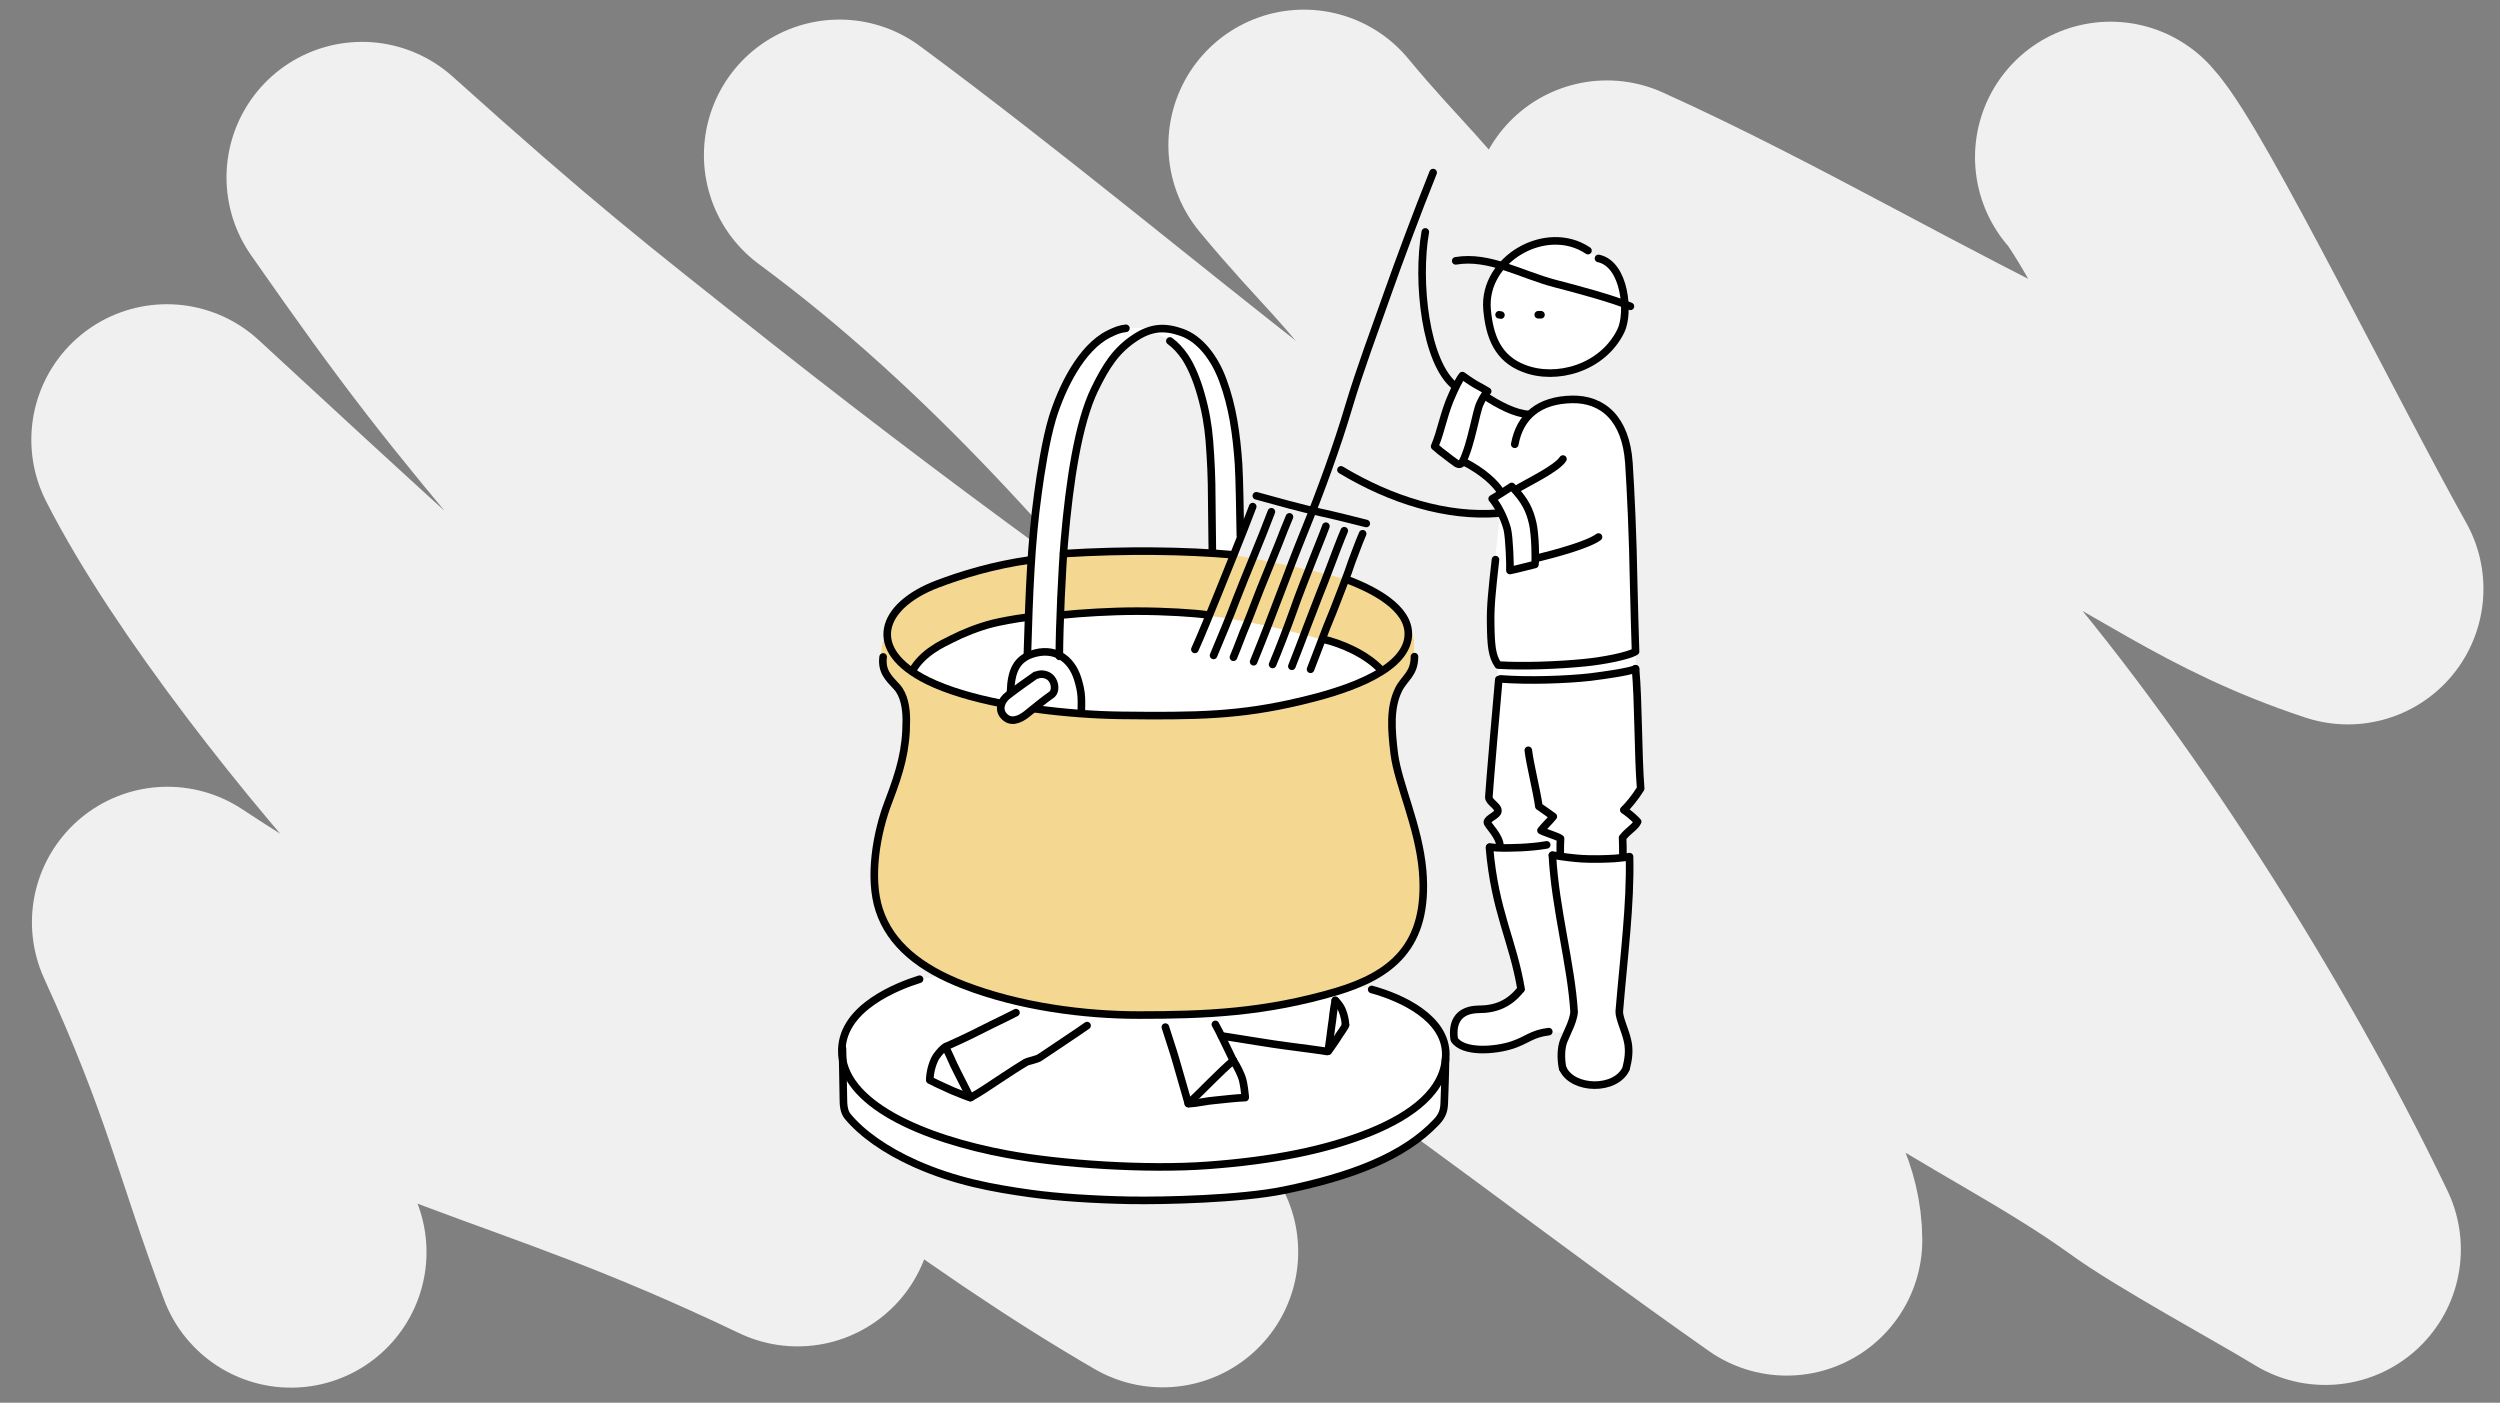<svg xmlns="http://www.w3.org/2000/svg" xmlns:xlink="http://www.w3.org/1999/xlink" x="0px" y="0px" viewBox="0 0 830 465.7" style="enable-background:new 0 0 830 465.7;" xml:space="preserve">
<rect x="0" y="0" width="830" height="465.7" fill="#808080" stroke="none"/>
<style type="text/css">
	.st0{fill:none;stroke:#F0F0F0;stroke-width:50;stroke-linecap:round;stroke-linejoin:round;stroke-miterlimit:10;}
	.st1{fill:none;stroke:#F0F0F0;stroke-width:90;stroke-linecap:round;stroke-linejoin:round;stroke-miterlimit:10;}
	.st2{fill:#F0F0F0;}
	.st3{fill:#FFFFFF;}
	.st4{fill:#D5A76A;}
	.st5{fill:none;stroke:#000000;stroke-width:2.944;stroke-linecap:round;stroke-linejoin:round;stroke-miterlimit:10;}
	.st6{fill:none;stroke:#000000;stroke-width:2;stroke-miterlimit:10;}
	.st7{fill:#FFEF00;}
	.st8{fill-rule:evenodd;clip-rule:evenodd;}
	.st9{fill:#FF8F00;}
	.st10{opacity:0.16;}
	.st11{fill:none;stroke:#000000;stroke-width:0.618;stroke-linecap:round;stroke-linejoin:round;stroke-miterlimit:10;}
	.st12{fill:none;stroke:#000000;stroke-width:2.059;stroke-linecap:round;stroke-linejoin:round;stroke-miterlimit:10;}
	.st13{fill:none;stroke:#000000;stroke-width:1.647;stroke-linecap:round;stroke-miterlimit:10;}
	.st14{fill:none;stroke:#000000;stroke-width:0.495;stroke-linecap:round;stroke-linejoin:round;stroke-miterlimit:10;}
	.st15{fill:none;stroke:#000000;stroke-width:0.412;stroke-linecap:round;stroke-linejoin:round;stroke-miterlimit:10;}
	.st16{fill:none;stroke:#000000;stroke-width:0.367;stroke-linecap:round;stroke-linejoin:round;stroke-miterlimit:10;}
	.st17{fill:none;stroke:#000000;stroke-width:1.647;stroke-linecap:round;stroke-linejoin:round;stroke-miterlimit:10;}
	.st18{fill:none;stroke:#000000;stroke-width:0.824;stroke-linecap:round;stroke-linejoin:round;stroke-miterlimit:10;}
	.st19{fill:none;stroke:#000000;stroke-width:0.296;stroke-linecap:round;stroke-linejoin:round;stroke-miterlimit:10;}
	.st20{fill:none;stroke:#000000;stroke-width:0.369;stroke-linecap:round;stroke-linejoin:round;stroke-miterlimit:10;}
	.st21{fill:none;stroke:#000000;stroke-width:0.246;stroke-linecap:round;stroke-linejoin:round;stroke-miterlimit:10;}
	.st22{fill:none;stroke:#000000;stroke-width:0.219;stroke-linecap:round;stroke-linejoin:round;stroke-miterlimit:10;}
	.st23{fill:none;stroke:#000000;stroke-width:1.365;stroke-linecap:round;stroke-linejoin:round;stroke-miterlimit:10;}
	.st24{fill:none;stroke:#000000;stroke-width:1.7;stroke-linecap:round;stroke-linejoin:round;stroke-miterlimit:10;}
	.st25{fill:#F4D790;}
	.st26{fill:#FFEF00;stroke:#009CFF;stroke-linecap:round;stroke-linejoin:round;stroke-miterlimit:10;}
	.st27{fill:#FFFFFF;stroke:#000000;stroke-width:1.365;stroke-linecap:round;stroke-linejoin:round;stroke-miterlimit:10;}
	.st28{fill:none;stroke:#009CFF;stroke-width:1.365;stroke-linecap:round;stroke-linejoin:round;stroke-miterlimit:10;}
	.st29{fill:#009CFF;stroke:#009CFF;stroke-linecap:round;stroke-linejoin:round;stroke-miterlimit:10;}
	.st30{fill:#FFC700;}
	.st31{fill:none;stroke:#000000;stroke-width:0.8;stroke-linecap:round;stroke-linejoin:round;stroke-miterlimit:10;}
	.st32{stroke:#000000;stroke-width:0.8;stroke-linecap:round;stroke-linejoin:round;stroke-miterlimit:10;}
	.st33{fill:#FFEF00;stroke:#009CFF;stroke-width:1.7;stroke-linecap:round;stroke-linejoin:round;stroke-miterlimit:10;}
	.st34{fill:#FFFFFF;stroke:#000000;stroke-width:1.7;stroke-linecap:round;stroke-linejoin:round;stroke-miterlimit:10;}
	.st35{fill:none;stroke:#009CFF;stroke-width:1.7;stroke-linecap:round;stroke-linejoin:round;stroke-miterlimit:10;}
	.st36{fill:#009CFF;stroke:#009CFF;stroke-width:1.7;stroke-linecap:round;stroke-linejoin:round;stroke-miterlimit:10;}
	.st37{fill:none;stroke:#000000;stroke-width:1.4;stroke-linecap:round;stroke-linejoin:round;stroke-miterlimit:10;}
	.st38{stroke:#000000;stroke-width:1.7;stroke-linecap:round;stroke-linejoin:round;stroke-miterlimit:10;}
	.st39{fill:#FF3C00;}
	.st40{fill:none;stroke:#000000;stroke-width:2.522;stroke-linecap:round;stroke-linejoin:round;stroke-miterlimit:10;}
	.st41{fill:#FFEF00;stroke:#009CFF;stroke-width:2.526;stroke-linecap:round;stroke-linejoin:round;stroke-miterlimit:10;}
	.st42{fill:none;stroke:#000000;stroke-width:2.526;stroke-linecap:round;stroke-linejoin:round;stroke-miterlimit:10;}
	.st43{fill:#FFFFFF;stroke:#000000;stroke-width:2.526;stroke-linecap:round;stroke-linejoin:round;stroke-miterlimit:10;}
	.st44{fill:none;stroke:#009CFF;stroke-width:2.526;stroke-linecap:round;stroke-linejoin:round;stroke-miterlimit:10;}
	.st45{fill:#009CFF;stroke:#009CFF;stroke-width:2.526;stroke-linecap:round;stroke-linejoin:round;stroke-miterlimit:10;}
	.st46{fill:none;stroke:#000000;stroke-width:2.08;stroke-linecap:round;stroke-linejoin:round;stroke-miterlimit:10;}
	.st47{stroke:#000000;stroke-width:2.526;stroke-linecap:round;stroke-linejoin:round;stroke-miterlimit:10;}
</style>
<g id="Ebene_1">
</g>
<g id="Illustration">
	<path class="st1" d="M432.9,48.2c18.6,22.5,28.7,30.1,43.7,51.9c20.2,29.4,41.7,56.8,64.6,84c19.7,23.5,39.4,47.4,61.6,68.6   c9.5,9.1,17.6,18.8,26.2,28.7c3,3.4,10.2,8.4,7.2,10.1"></path>
	<path class="st1" d="M96.6,415.7c-14.7-39.1-18.6-60.6-41-109.5c85.4,56.5,115.3,50.9,209.2,95.8c-37.1-48.9-83.4-95.2-117.2-131.5   c-29.4-31.5-72.4-85.5-92.2-124.5c89.5,82.6,224.7,208.3,330.6,269.6c-21-20.5-80.9-89.5-93.9-115.6c-25.8-51.8-57.5-96.8-94.7-141   c-34.6-41.1-46.5-56.1-77.2-100.1c47.9,43,64.6,56,107.5,89.9c72,56.8,142.4,107.2,218.9,157.6c49.6,32.7,90.9,66.2,146.6,105.3   c-0.1-21.5-20.9-38-35.2-51.8c-49-47.6-78.6-93.5-121-146.6c-47.3-59.3-97.4-116.9-158.3-161.8c45.3,33.5,88.6,69.7,133,104.3   c74.7,58.1,146.6,123.5,225.2,176.4c24.6,16.5,51.8,29.8,75.8,47C726,389,758,406.2,772,414.8c-32.3-67.4-83.4-148-130.1-200.8   c-27.3-30.9-40.7-58.6-71.3-90.5c-11.1-11.6-28.7-38-37.1-51.8c49.8,22.5,96.9,50.9,146.6,74.3c38.9,18.3,58.5,36,99.4,49.5   c-23.1-41.2-67.1-130.6-78.8-143.3"></path>
	<g>
		<g>
			<path class="st3" d="M512.5,343c5.5-0.5,7.8-0.1,7.8-0.1s-2.1,3.2-1.9,7.2c0.2,4,2.1,10.3,9.8,10.1c7.7-0.2,12.3-3.5,12.7-8.7     s-3.3-15.1-3.3-15.1s2.6-20.5,3.2-33.9c0.6-13.4,0.2-18,0.2-18l-2.2,0.3l-0.2-6.9l5.1-4.9l-4.2-3.9l5.3-7.6     c0,0-1.7-39.1-1.8-45.7c-0.1-6.6-0.9-39.9-1.5-51.1c-0.7-11.2-1.5-23-6.9-27.5s-12.4-5.7-18.9-3.6c-6.6,2-8.1,4.5-8.1,4.5     s-7.5-2.7-14.4-6.8c0.5-0.5,0.8-1.6,0.8-1.6l-8.6-5c0,0-3.4,5.1-5.4,11.9c-2,6.8-3.8,11.5-3.8,11.5l8.2,6.2l1.5-1     c0,0,8.7,3.5,12.4,10.4c-1.4,1.2-2.5,2-2.5,2l2.4,4.2c0,0-1.2,9-2.1,18.7c-0.8,9.7-1.5,14.7-1.2,18.9c0.4,4.3,0.9,9.2,2.4,13.1     c0,3.7-0.5,15.1-1,22.3c-0.5,7.1-1.9,22.4-1.9,22.4l3.2,4.1l-3.9,3.4c0,0,2.8,3.1,3.4,5s0.9,3.8,0.9,3.8h-3.6     c0,0,2,14.9,4.3,23.5c2.3,8.6,6.3,23.2,6.3,23.2s-2.7,3.9-6.7,5.2c-4,1.3-10.9,1-13,3.3s-2.4,5.9-2.2,8.2     c0.3,2.2,3.5,3.1,5.1,3.3c1.6,0.2,7.5,1.2,13.7-1.1C508.2,344.8,509.1,343.2,512.5,343z"></path>
			<path class="st3" d="M530.8,85.9c-3-2-6.6-5.2-11.9-5.6c-5.3-0.4-13.6,0.9-18.3,5.8c-4.8,4.9-8.2,11.1-6.2,20.8     c2,9.7,7.7,15.4,15.2,16.6c7.5,1.2,18.4-1.3,24-7.3c5.6-6,7.1-12.2,5.5-19.1C537.4,90.3,534.4,87,530.8,85.9z"></path>
			<path class="st3" d="M412.1,177.4c0,0-0.5-10.5-0.7-16c-0.2-5.5-0.5-20.4-3.9-31.7c-3.3-11.3-10.6-20.2-19.7-20.6     c-7.8-0.4-12.7-0.4-15.7,0.3c-3.5,0.8-14.9,5.3-21.7,27.5c-6.9,22.2-7.3,39.8-8,48.9c-7,0.8-29.9,4.8-39.3,12.2     c-6.5,5.1-7.9,7.9-8.4,10.6c-0.5,2.7-0.3,3.6-0.3,3.6c-1.5,0.2-1.5,3.9-1.5,6c0,2.1,0.6,5,3.7,9c3.2,4,4.7,8.9,4.2,15.9     c-0.5,7-3.5,17.3-6.3,24.1c-2.8,6.8-5.9,20.1-3.8,30.3c2.1,10.2,7.6,16.6,14.4,21.7c3,2.2,7.4,4.7,7.4,4.7     c-7.7,1.3-14.2,2.7-20.8,7.4c-6.6,4.7-12,9.1-11.9,15.7c0.1,6.5,0.1,16,0.3,18.6c0.2,2.6,0.7,5.1,3,7.1c2.3,2,11.3,10.7,25,15.6     c13.8,4.9,37.7,9.4,58.8,10.1c21.1,0.8,46.3-0.7,62.8-4c16.5-3.3,35.7-11.2,43-17.5c6-5.2,6.7-7.2,6.9-10.4     c0.2-3.3,0.5-14.1,0.4-17.3c-0.1-3.2-1.7-7.9-7.4-12.5c-5.7-4.6-15.1-7.9-23.1-9.6c7.1-3.3,14.5-6.6,18.9-14.7     c4.4-8.1,5.1-19.4,3-29.6c-2.1-10.2-7.6-24.6-8.3-31.1c-0.7-6.5-2.2-17.4,1.3-23.3c3.6-5.9,5.2-6.1,5.2-10.1c0-4,0.5-8.6-1.9-8.7     c-1.3-3.8-2.6-9-10.7-12.8c-8.1-3.8-10.2-4.5-10.2-4.5c-9.7-3-33.3-7.5-37.1-8C411.4,180.8,412.1,177.4,412.1,177.4z M402,183.7     c0,0-12.5-0.7-23.3-0.8c-10.8-0.1-16.6,0.4-25.4,0.8c0.8-8.8,2.9-28.3,4-34.8c1.1-6.4,3.5-16.9,9.4-25.7     c5.9-8.8,11.3-11.9,15.1-13.3c0.5,0.1,3.2,1.3,5,2.2c8.1,4.2,10.1,12.9,13.3,25.4C403.3,150.2,402.2,176.9,402,183.7z"></path>
			<path class="st25" d="M449.4,327.1c7.1-3.3,14.5-6.6,18.9-14.7c4.4-8.1,5.1-19.4,3-29.6c-2.1-10.2-7.6-24.6-8.3-31.1     c-0.7-6.5-2.2-17.4,1.3-23.3c3.6-5.9,5.2-6.1,5.2-10.1c0-4,0.5-8.6-1.9-8.7c-1.3-3.8-2.6-9-10.7-12.8c-8.1-3.8-10.2-4.5-10.2-4.5     c-9.7-3-33.3-7.5-37.1-8c-13-1.2-28-1.6-37.4-1.4s-19.2,1-19.2,1s-0.9,16.7-1,20.3c9.3-0.8,29.7-2,43.4-0.5     c11.5,1.3,20.4,2.9,31,5.4c12.9,3.1,18.9,4.8,27.3,10.1c2.2,1.4,4.6,3.7,4.6,3.7s-7.6,4.4-16.3,6.9c-8.7,2.5-22.7,6.1-39.5,7     c-16.8,0.9-39,0.5-48.1-0.4c-9.1-0.8-11.3-1.2-11.3-1.2s-3.1,2.5-4.8,3.3c-1.7,0.7-3.9,0.4-5.3-0.8c-1.4-1.2-1.4-3.7-0.7-4.4     c-4.4-0.7-16.3-4-21.2-5.8s-8.5-4.6-8.5-4.6s1.6-3.7,6.9-7.5c5.3-3.7,14.8-7.4,24.1-9.5c5.2-1.2,7.5-1.1,7.5-1.1l1-19     c-7,0.8-29.9,4.8-39.3,12.2c-6.5,5.1-7.9,7.9-8.4,10.6c-0.5,2.7-0.3,3.6-0.3,3.6c-1.5,0.2-1.5,3.9-1.5,6c0,2.1,0.6,5,3.7,9     c3.2,4,4.7,8.9,4.2,15.9c-0.5,7-3.5,17.3-6.3,24.1c-2.8,6.8-5.9,20.1-3.8,30.3c2.1,10.2,7.6,16.6,14.4,21.7     c3,2.2,7.4,4.7,7.4,4.7c13.7,5.7,31.8,11.1,47.4,12.5c15.7,1.4,41,0.4,53-1C425,334,444.1,329.1,449.4,327.1z"></path>
			<g>
				<path class="st40" d="M409.5,184.2c-15.4-1.4-35.9-1.7-56.4-0.4"></path>
				<path class="st40" d="M343.4,235.3c10.1,1.4,20.3,2.1,28.7,2.2c25.3,0.3,39.5,0.1,59.7-4.7c13.2-3.1,33.5-9.3,35.6-20.5      c1.6-8.9-8.5-15.5-20.5-20"></path>
				<path class="st40" d="M342,185.9c-12.2,1.7-22.9,5-30.8,8c-18.9,7.2-24,21.8-3.2,32.1c6.5,3.2,15.1,5.7,24.2,7.5"></path>
				<path class="st40" d="M293.2,218.1c-0.6,4.8,1.8,7,4.5,9.9c2.5,2.7,3.2,7.1,3.2,11.1c0,9.9-2,16.8-5.9,27      c-4,10.3-6.6,25.3-3.1,36c3.7,11.4,13.6,19.4,28.2,25c18.4,7.1,39.9,9.9,58,9.9c22.2,0,41.8-0.8,65.6-7.8      c17.6-5.3,30.8-14.6,28.6-40.2c-1.3-14.7-8.1-28.7-9.4-38.7c-1-8.2-1.5-15.3,1.4-21.3c1.9-3.9,5.3-5.2,5.3-11"></path>
				<path class="st40" d="M351.7,217.9c0-9.8,0.9-29.4,1.7-38.5c1.7-19.7,4.6-38.9,10-50.1c3.8-7.8,7.1-13,13.5-17.2      c5.2-3.4,9.6-3.8,15.3-1.8c6.2,2.1,11.1,8.6,13.8,16c3.2,8.6,4.5,17.7,5.2,27.8c0.3,4.8,0.5,17.4,0.6,23.7"></path>
				<path class="st40" d="M305.3,325.1c-7.3,2.3-25.4,9.3-25.8,23.3c-0.5,18,27.2,29.7,54.9,34.8c17.7,3.3,46.3,5.2,66.6,3.7      c21.7-1.6,39.4-5.1,54.2-11.1c13.4-5.5,24.8-13.7,24.8-25.8c0-11.9-14.4-18.7-24.6-21.5"></path>
				<path class="st40" d="M479.9,351.7c0,3.2-0.3,11.9-0.4,14.4s-0.5,4.1-2.5,6.3c-10.9,11.6-28.4,18.2-50.9,22.8      c-14.4,2.9-39.5,3.5-51.1,3.3c-11.2-0.2-24.1-1-33.2-2.3c-12-1.7-24.6-3.9-38-9.9c-9.8-4.4-17.6-9.9-22.4-15.7      c-1.3-1.6-1.4-4-1.4-6c0-2.4-0.3-14.6-0.3-16.5"></path>
				<path class="st40" d="M314.2,347.4c5.5-2.4,11.5-5.4,15.2-7.3c2.5-1.2,5.8-2.8,7.9-3.9"></path>
				<path class="st40" d="M313.9,347.7c0.8,1.4,1.9,3.9,2.7,5.7c0.8,1.6,1.8,3.7,2.7,5.4c0.5,1,2.1,4.1,2.8,5.6"></path>
				<path class="st40" d="M308.7,358.6c0.7,0.4,3.9,1.9,4.6,2.2c1.4,0.6,2.7,1.3,4.1,1.8c1.3,0.5,3.5,1.5,4.8,1.8"></path>
				<path class="st40" d="M314,347.5c-1,0.5-2.2,1.9-3.2,3.3c-0.7,1-1.4,3.1-1.7,4.4c-0.2,0.9-0.4,2.2-0.4,3.1"></path>
				<path class="st40" d="M322.4,364.3c1.6-0.9,3.4-2,4.6-2.8c2.4-1.6,4.2-2.8,6.2-4.1c2.6-1.7,5.2-3.4,7.2-4.6      c1.2-0.7,3.8-0.9,5.1-1.9c1.4-1,14.1-9.4,15.4-10.4"></path>
				<path class="st40" d="M394.5,366.4c4.1-3.7,11-11.1,15-14.3"></path>
				<path class="st40" d="M409.4,352c-1.3-2.6-4.8-10.1-5.9-11.9"></path>
				<path class="st40" d="M394.5,366.3c-0.3-1-1.4-4.9-1.9-6.6c-1-3.3-1.9-6.8-3-10.3c-0.3-0.9-2.3-7.1-2.7-8.4"></path>
				<path class="st40" d="M394.8,366.4c2.8-0.1,5.7-0.9,8.5-1.1c3-0.3,7.2-0.8,10.1-0.9"></path>
				<path class="st40" d="M409.5,352.2c1.1,1.6,2.6,4.5,3.1,6.5c0.4,1.6,0.7,4.2,0.8,5.3"></path>
				<path class="st40" d="M405.5,343.9c8.3,1.3,17.3,2.8,21.3,3.3c5.4,0.7,12.9,1.7,13.8,1.9"></path>
				<path class="st40" d="M440.9,348.9c0.2-1.1,0.5-2.6,0.6-3.8c0.2-1.6,0.4-2.9,0.6-4.6c0.2-1.6,0.4-2.4,0.5-3.9      c0.1-0.8,0.5-3.4,0.7-4.4"></path>
				<path class="st40" d="M443.3,332.1c0.4,0.3,1.1,1.3,1.5,1.8c0.7,1,1.1,2.3,1.3,2.9c0.2,0.7,0.5,1.8,0.6,3.4"></path>
				<path class="st40" d="M446.7,340.3c0.1,0-0.3,0.6-0.3,0.7c-0.2,0.4-1.4,2.1-1.8,2.7c-0.4,0.7-1.1,1.7-1.7,2.6      c-0.5,0.8-1.4,1.9-1.9,2.7"></path>
				<path class="st40" d="M341.1,217c0.6-20.5,1.2-36.5,3.5-53.2c0.9-6.7,2.6-17.7,4.8-25c3.1-10,9.5-23.3,18.7-27.9      c2.4-1.2,3.8-1.7,5.7-1.9"></path>
				<path class="st40" d="M335.5,229.7c0.2-7.2,2.2-10.8,7-12.5c7.4-2.5,13.1,1.2,15.3,8.2c0.6,2,1.1,4,1.2,6.1c0.1,1.7,0,3.4,0,5.1      "></path>
				<path class="st40" d="M343.8,224.2c-2,1.4-6,4.2-9.1,6.6c-2.3,1.7-3.3,4.6-1.6,6.7c2.3,2.8,5.4,1.4,7.6-0.3      c1.6-1.3,3.2-2.6,4.6-3.7c1-0.8,2.6-2,4-3c1.2-1.1,1.1-3.7-0.3-5.3c-1.1-1.3-3.2-1.7-4.7-1.1"></path>
				<path class="st40" d="M388.4,113.2c1.9,1.4,3.4,3,5,5.3c2,3,3.9,7.4,5.3,12.4c1.5,5.2,2.4,10.3,2.8,15.3      c0.5,6.4,0.8,12.5,0.8,19.5c0,5.5,0.2,11.8,0.2,17.2"></path>
				<path class="st40" d="M416.2,219.7c7.4-18.2,10.8-28.4,17.1-43.9c5.1-12.6,10.7-27.9,14.5-40.8c3.7-12.4,8.7-25.7,13-37.9      c3.5-9.9,9.6-26.4,15-39.8"></path>
				<path class="st40" d="M417.1,164.6c6.9,1.9,14.3,4,21.6,5.6c3.4,0.7,11,2.6,14.9,3.6"></path>
				<path class="st40" d="M415.9,168.2c-3.7,9.8-8.3,20.9-11.2,28.2c-2.2,5.5-6.3,15.5-8,19.2"></path>
				<path class="st40" d="M422.1,169.9c-3.8,10.1-7.8,19.2-11.6,29c-2.4,6.4-4.9,12.2-7.6,18.7"></path>
				<path class="st40" d="M428.1,171.6c-0.9,2.1-2.4,5.9-3.6,9c-1.3,3.2-2.8,6.9-3.9,9.6c-3,7.2-5.5,14.2-7,17.7      c-1.1,2.5-2.6,6.8-4.1,10.3"></path>
				<path class="st40" d="M440.2,174.7c-1.3,3.6-2.9,7.3-4.2,10.7c-1.6,4.1-5,12.6-6.7,17.6c-1.2,3.5-5.4,14.4-6.8,17.6"></path>
				<path class="st40" d="M446.3,176.2c-1.3,3-3.5,8.9-4.3,11c-1.6,4.2-3,7.9-4.3,11.1c-0.9,2.3-2.8,7.2-3.7,9.6      c-1.3,3.4-3.8,10.1-5.1,13.3"></path>
				<path class="st40" d="M452.4,177.2c-0.6,1.4-1.7,4.1-2.3,5.8c-0.7,1.8-1.9,5-2.5,6.9c-1.3,3.6-2.5,6.5-3.2,8.4      c-1,2.6-2.5,6.5-3.9,9.8c-0.5,1.3-4.2,10.9-5.4,14.1"></path>
				<path class="st40" d="M302.9,222.7c3.5-6.1,9.8-8.9,13-10.5c3.9-2,8.9-4,13.6-5.2c2.5-0.6,6.9-1.5,11.7-2.1"></path>
				<path class="st40" d="M352.3,204.2c7-0.7,16.3-1.3,25.2-1.3c9.1,0,19.2,0.6,23.7,1.3"></path>
				<path class="st40" d="M439.2,212.2c6.2,1.4,14.5,5,19.4,10.3"></path>
				<g>
					<path class="st40" d="M527.2,83.2c-13.8-9.3-34.9,2.8-33.5,19.5c0.8,9.1,3.6,16.3,12.2,19.6c10.7,4.2,26.1,0,32.2-12.4       c2.9-5.8,1.5-22.2-7.4-24.1"></path>
					<path class="st40" d="M497.3,170.4c-16.9,1.3-35.3-4.3-52.1-14.4"></path>
					<path class="st40" d="M473.2,77c-2.9,16.3,0,43.6,10,51.3"></path>
					<path class="st40" d="M510.7,104.5c0.3,0,0.6,0,0.9,0"></path>
					<path class="st40" d="M497.7,104.5c0.2,0,0.4,0.1,0.6,0.1"></path>
					<path class="st40" d="M483.3,86.6c11.2-1.9,21.6,4.6,33.2,7.6c7,1.8,18.9,5,24.8,7.5"></path>
					<path class="st40" d="M503.4,162.5c2.9-1.9,13.4-6.8,15.5-10.1"></path>
					<path class="st40" d="M509.9,185.4c6.5-1.6,17.3-4.5,20.8-7.1"></path>
					<path class="st40" d="M507.6,137.6c-4.7-0.3-9.9-3.1-14.7-6.2"></path>
					<path class="st40" d="M485.8,153.2c6.6,3.3,10.8,7.4,12.3,9.9"></path>
					<path class="st40" d="M495.4,165.6c1.6,1.8,3.9,5.9,5,10c0.7,2.8,1,12.1,0.9,13.8c2.2-0.4,7.3-1.8,8.3-2       c0.3-1.3,0.1-9.9-0.7-13.5c-1-4.4-2.4-7.6-7-12.4C500.8,162.2,496.7,164.9,495.4,165.6z"></path>
					<path class="st40" d="M493.9,129.9c-1.3-0.8-2.6-1.5-3.9-2.2c-1.7-1-3.5-2.3-4.5-3c-1.3,1.7-2.4,4.2-3.3,6.2       c-2.8,6-3.7,12.2-5.9,17.3c1.5,1.3,2.6,2.2,3.6,2.9c1.2,0.9,2.4,1.9,3.6,2.7c1.1,0.7,1.7,0.2,2-0.4c3-5.8,4.6-17.1,5.9-19.5       C492.6,131.2,493.9,129.9,493.9,129.9z"></path>
					<path class="st40" d="M496.5,185.8c-1.2,10.8-1.7,15.4-1.6,21.2c0.1,7.3,0.4,10.8,2.5,13.8c8.2,0.5,19.8,0.1,28.8-0.8       c6.1-0.6,14.4-2.2,16.8-3.7c-0.2-6.9-0.4-12.6-0.6-21.7c-0.3-17.5-1-31.5-1.6-40.9c-1-14.8-8.8-21.3-18.9-21.1       c-10.9,0.2-17.3,5.6-19,14.9"></path>
				</g>
				<path class="st40" d="M498.2,225.4c9.1,0.7,21.6,0.3,29.7-0.6c5.5-0.7,12.5-1.7,15.1-2.7"></path>
				<path class="st40" d="M543,222c1,11.1,0.8,28.5,1.7,39.8c-1.7,2.8-4.2,5.8-5.6,7.1c1.5,1,3.2,2.4,4.6,3.9      c-0.9,1.9-2.9,2.7-5,5.3c0.1,2.1,0.1,4,0.1,5.8"></path>
				<path class="st40" d="M507.4,249.1c0.5,4.5,2.9,13.9,3.5,18.6c1.1,0.7,3.9,2.8,4.8,3.4c-1.3,1.6-3,3.2-4.1,4.6      c1.2,0.7,5.7,2,6.5,2.7c-0.1,1.4-0.1,2.9-0.1,5.1"></path>
				<path class="st40" d="M497.6,225.6c-0.2,1.8-3.2,36.5-3.3,39c-0.1,1.7,3.2,3,3,4.7c-0.1,1.4-3.5,2.4-3.5,3.7      c0,0.9,4.2,4.6,4.2,8"></path>
				<path class="st40" d="M494.6,281.2c3.2,0.5,6.1,0.3,10.2,0.2c2.2-0.1,6.1-0.4,8.7-0.9"></path>
				<path class="st40" d="M494.5,281.4c1.8,21.3,7.8,30.8,10.5,47"></path>
				<path class="st40" d="M518.9,354.8c3.2,7.1,17.6,7.5,21-0.1"></path>
				<path class="st40" d="M518.8,354.7c-0.7-3.3-0.5-6.9,0.3-9c0.5-1.1,1.3-3.1,1.7-3.9c0.9-1.9,1.7-4.2,1.8-5.8      c-0.9-15.6-6.3-34.4-7.2-52"></path>
				<path class="st40" d="M515.4,283.9c3.7,0.6,6.8,1,9.9,1.2c3.3,0.2,7.8,0.1,10.9-0.1c2.5-0.2,3.7-0.4,4.8-0.6      c0.4,15.8-1.9,33.3-3.4,51.4c-0.1,2.1,2.1,6.7,2.7,9.6c0.5,2,0.7,4.9-0.3,8.7"></path>
				<path class="st40" d="M504.8,328.6c-3.7,4.6-8.1,6.5-13.9,6.5c-6.1,0.1-9,3.6-8.1,10c2.9,4.5,13.4,3.8,19.4,1.8      c5-1.7,6.3-3.7,12-4.4"></path>
			</g>
		</g>
	</g>
</g>
</svg>